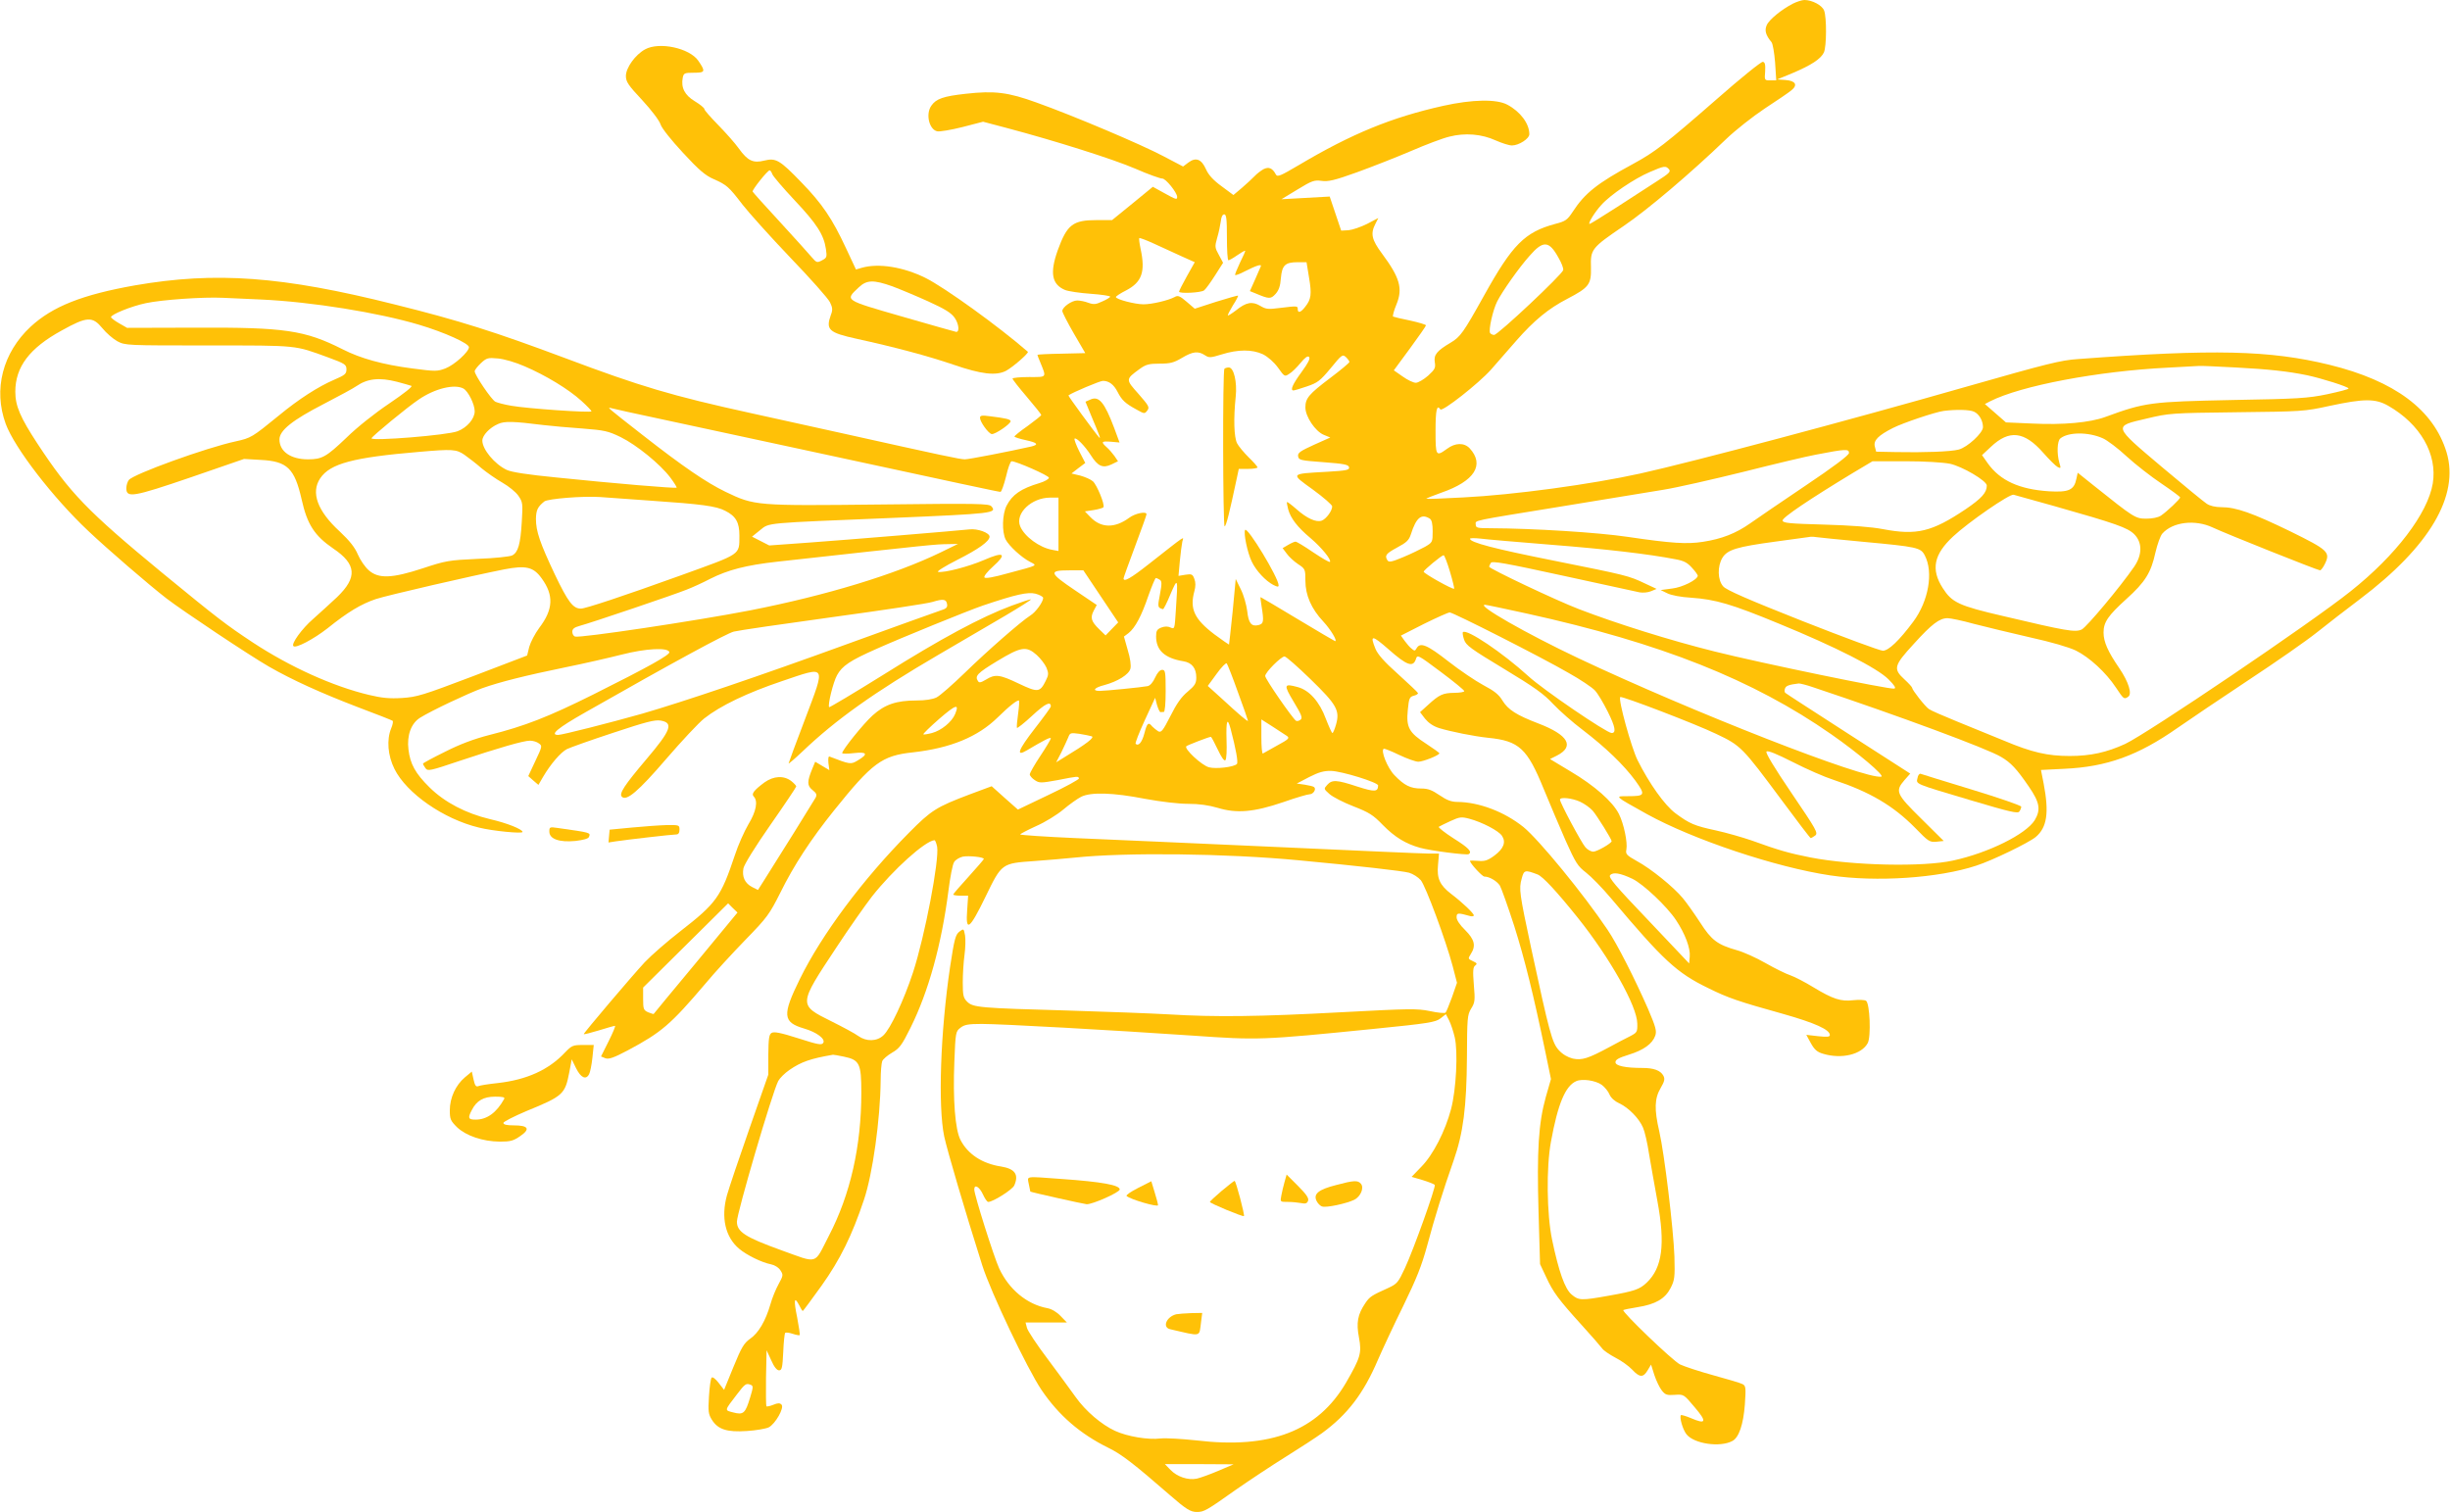 <?xml version="1.0" standalone="no"?>
<!DOCTYPE svg PUBLIC "-//W3C//DTD SVG 20010904//EN"
 "http://www.w3.org/TR/2001/REC-SVG-20010904/DTD/svg10.dtd">
<svg version="1.0" xmlns="http://www.w3.org/2000/svg"
 width="1280pt" height="790pt" viewBox="0 0 1280 790"
 preserveAspectRatio="xMidYMid meet">
<g transform="translate(0,790) scale(0.1,-0.1)"
fill="#ffc107" stroke="none">
<path d="M9367 7881 c-60 -31 -125 -84 -137 -113 -12 -27 -5 -52 25 -88 7 -8
15 -57 19 -107 l6 -93 -31 0 c-30 0 -31 0 -27 47 2 36 -1 48 -12 50 -8 2 -117
-86 -242 -196 -268 -234 -321 -275 -437 -338 -185 -100 -251 -152 -314 -249
-29 -44 -38 -50 -92 -64 -159 -43 -223 -107 -372 -375 -108 -194 -123 -215
-175 -246 -71 -42 -88 -63 -82 -101 5 -30 1 -38 -35 -71 -23 -20 -52 -37 -64
-37 -13 0 -44 15 -69 33 l-46 32 84 114 c46 63 84 117 84 121 0 4 -37 15 -82
25 -46 9 -86 19 -90 21 -3 2 4 31 18 64 34 83 17 140 -75 264 -55 74 -62 105
-35 157 l15 30 -59 -31 c-32 -16 -76 -31 -97 -33 l-38 -2 -30 89 -30 89 -126
-7 -126 -7 84 51 c75 46 88 50 125 45 34 -5 67 2 186 45 80 29 207 79 282 111
76 33 166 67 200 75 82 21 169 14 243 -20 32 -14 69 -26 84 -26 36 0 91 35 91
59 0 55 -47 118 -115 154 -56 30 -182 28 -335 -6 -269 -60 -477 -145 -755
-310 -95 -56 -111 -63 -119 -49 -18 34 -37 42 -65 28 -14 -8 -35 -24 -46 -36
-11 -12 -41 -39 -66 -61 l-45 -38 -62 46 c-44 32 -68 59 -81 88 -24 54 -53 65
-92 36 l-28 -21 -103 54 c-113 60 -466 210 -662 280 -149 54 -220 63 -371 46
-117 -13 -154 -26 -179 -62 -31 -43 -12 -124 30 -134 13 -3 72 7 132 22 l108
28 125 -33 c249 -66 554 -162 672 -213 66 -29 129 -51 139 -51 17 2 78 -73 78
-96 0 -16 -6 -14 -69 21 l-58 32 -106 -87 -107 -87 -80 0 c-125 0 -155 -23
-204 -158 -42 -118 -31 -178 38 -207 17 -7 77 -16 134 -20 56 -4 102 -11 102
-15 0 -4 -18 -15 -41 -25 -34 -16 -45 -17 -73 -7 -18 7 -44 12 -58 12 -29 0
-78 -35 -78 -55 0 -7 27 -60 60 -117 l60 -103 -125 -3 c-69 -1 -125 -4 -125
-6 0 -2 6 -19 14 -37 34 -84 38 -79 -58 -79 -47 0 -86 -4 -86 -8 0 -5 34 -48
75 -96 41 -48 75 -91 75 -94 0 -4 -32 -29 -70 -57 -39 -27 -70 -52 -70 -56 0
-3 27 -12 60 -19 60 -13 69 -23 28 -33 -120 -27 -326 -67 -347 -67 -25 0 -114
19 -631 134 -140 31 -358 79 -485 107 -415 91 -579 140 -970 287 -369 138
-554 197 -892 281 -589 148 -936 173 -1358 100 -276 -49 -430 -110 -545 -216
-146 -136 -196 -328 -130 -508 46 -125 247 -386 431 -559 98 -93 316 -281 409
-353 86 -66 434 -298 535 -356 122 -70 272 -138 465 -212 96 -36 177 -68 181
-71 4 -2 1 -20 -7 -39 -25 -60 -18 -143 17 -213 63 -127 257 -262 441 -306 71
-18 228 -33 228 -23 0 14 -82 47 -170 67 -126 30 -237 88 -316 166 -74 73
-101 122 -110 198 -9 74 14 137 61 166 59 37 250 127 324 154 93 33 224 66
438 110 94 19 225 49 292 66 125 32 240 38 248 13 5 -14 -110 -78 -398 -222
-235 -117 -358 -165 -541 -211 -82 -21 -154 -48 -233 -88 -63 -31 -115 -59
-115 -62 0 -4 6 -14 13 -24 12 -16 23 -14 177 38 207 69 335 106 369 106 15 0
36 -6 46 -14 19 -13 18 -16 -18 -92 l-37 -79 26 -23 27 -23 25 43 c39 66 91
127 124 144 16 8 125 47 241 85 172 57 217 69 249 64 68 -12 54 -50 -75 -202
-116 -137 -144 -180 -128 -196 24 -24 85 27 232 198 81 94 170 189 198 211 85
67 225 134 406 195 237 80 230 91 120 -201 -47 -123 -85 -226 -85 -229 0 -3
33 25 73 63 173 165 373 308 712 506 116 68 272 159 347 203 76 45 136 83 134
85 -2 2 -48 -13 -102 -33 -158 -59 -369 -172 -668 -360 -154 -96 -282 -172
-284 -170 -9 9 21 131 41 167 27 49 67 76 207 138 125 56 476 199 555 226 172
58 234 72 275 62 22 -6 40 -16 40 -22 0 -21 -39 -75 -67 -92 -49 -31 -224
-184 -343 -300 -63 -61 -129 -119 -147 -128 -21 -10 -58 -16 -106 -16 -104 0
-165 -21 -228 -78 -47 -42 -159 -181 -159 -197 0 -4 28 -4 61 0 70 8 77 -5 19
-39 -35 -21 -40 -20 -146 21 -6 2 -8 -10 -6 -33 l5 -38 -37 22 -37 22 -15 -36
c-28 -68 -28 -89 1 -112 21 -17 24 -24 16 -40 -10 -18 -193 -312 -268 -430
l-33 -52 -30 15 c-39 20 -54 54 -46 98 4 20 60 111 141 227 74 106 135 197
135 201 0 4 -12 17 -26 28 -39 30 -92 27 -140 -7 -55 -41 -70 -60 -56 -74 23
-23 13 -78 -28 -145 -21 -36 -54 -109 -71 -162 -73 -218 -96 -250 -285 -397
-67 -52 -151 -125 -186 -162 -65 -70 -318 -368 -318 -375 0 -3 35 6 78 19 42
13 80 24 85 24 4 0 -11 -36 -33 -80 l-40 -80 22 -9 c18 -7 42 1 118 41 176 94
223 134 405 348 48 58 143 161 210 230 114 117 125 133 182 246 71 144 159
278 280 429 200 249 250 287 413 304 195 22 338 80 443 183 62 61 105 94 111
87 2 -2 0 -33 -5 -69 -5 -35 -8 -68 -6 -73 1 -4 37 24 79 63 69 64 98 78 98
49 0 -5 -38 -57 -84 -116 -86 -111 -101 -149 -42 -114 91 54 126 72 126 63 0
-5 -25 -47 -55 -92 -30 -45 -55 -89 -55 -96 0 -7 12 -21 26 -30 24 -16 31 -16
120 0 107 21 107 21 111 9 2 -5 -69 -44 -158 -86 l-161 -77 -69 61 -68 61
-113 -42 c-177 -67 -202 -83 -319 -201 -242 -244 -456 -532 -570 -764 -93
-189 -90 -226 22 -259 66 -19 113 -55 100 -75 -8 -13 -28 -9 -131 24 -91 29
-126 36 -139 28 -13 -8 -16 -29 -17 -114 l0 -104 -98 -280 c-54 -154 -107
-311 -118 -350 -32 -116 -9 -219 64 -280 39 -33 119 -72 166 -81 20 -4 40 -17
49 -31 16 -24 15 -28 -9 -72 -14 -25 -34 -73 -43 -106 -25 -86 -62 -150 -106
-180 -32 -23 -45 -44 -87 -147 l-49 -120 -28 36 c-17 22 -32 33 -37 28 -5 -5
-11 -49 -14 -98 -5 -78 -3 -93 15 -122 32 -51 79 -66 183 -59 48 3 99 12 114
19 35 18 83 103 67 119 -9 9 -19 9 -43 -1 -17 -7 -33 -10 -36 -8 -2 3 -3 70
-2 149 l3 144 24 -52 c15 -35 30 -53 41 -53 15 0 18 13 22 95 2 52 7 97 10
101 4 3 21 1 39 -5 18 -6 34 -9 37 -7 2 3 -4 43 -13 91 -19 93 -16 115 10 66
8 -17 17 -31 19 -31 2 0 46 60 98 132 97 136 160 264 222 450 45 133 85 419
87 623 0 44 4 89 8 100 4 11 28 31 52 45 38 22 51 39 96 130 94 189 162 435
198 715 9 72 22 140 30 151 7 12 28 24 45 28 32 6 110 -2 110 -12 0 -3 -36
-44 -80 -93 -44 -48 -80 -90 -80 -93 0 -3 18 -6 39 -6 l39 0 -5 -75 c-9 -118
12 -103 96 70 85 175 84 174 255 186 67 5 162 13 211 18 264 28 793 22 1170
-14 308 -29 540 -55 577 -65 20 -6 47 -23 61 -39 26 -32 131 -315 167 -451
l22 -85 -26 -75 c-15 -41 -30 -78 -34 -81 -4 -4 -40 -1 -81 8 -68 14 -106 13
-465 -6 -427 -23 -655 -26 -901 -11 -88 5 -324 14 -525 20 -464 13 -496 16
-527 46 -20 20 -23 33 -23 101 0 43 4 107 9 143 5 36 6 82 3 102 -7 37 -7 37
-30 20 -20 -16 -26 -38 -48 -182 -51 -343 -64 -729 -31 -888 17 -77 106 -381
199 -674 44 -139 234 -538 309 -650 91 -134 202 -230 350 -303 68 -33 134 -84
320 -246 86 -75 109 -89 142 -89 37 0 50 7 202 115 72 50 191 129 265 175 74
46 158 101 187 122 133 97 217 207 292 383 24 55 83 182 132 281 70 144 96
209 125 315 39 146 83 288 138 444 51 146 68 279 70 540 1 206 2 222 22 255
20 32 21 43 14 125 -6 73 -4 92 7 100 12 9 10 13 -12 23 -26 12 -26 13 -11 37
28 43 20 76 -29 125 -28 27 -45 53 -45 67 0 24 5 25 73 6 9 -2 17 0 17 4 0 11
-60 68 -118 112 -60 46 -76 81 -69 153 l5 58 -51 0 c-29 0 -392 16 -807 35
-415 18 -884 40 -1042 46 -159 7 -288 16 -288 19 0 3 38 23 84 44 46 20 109
59 141 86 32 27 74 57 94 67 51 25 165 22 334 -11 82 -15 173 -26 224 -26 58
0 107 -7 155 -21 99 -30 187 -23 343 30 65 23 127 41 137 41 19 0 36 26 24 37
-3 4 -25 9 -49 13 l-42 6 65 34 c49 25 77 33 114 32 55 -1 246 -60 246 -76 -1
-34 -17 -35 -108 -6 -109 36 -133 37 -158 9 -19 -21 -18 -21 12 -48 17 -15 73
-44 125 -64 82 -32 103 -45 154 -98 62 -63 119 -98 195 -119 53 -15 242 -39
253 -33 20 12 0 33 -78 82 -47 30 -82 58 -78 61 5 3 32 17 61 30 48 22 57 23
99 12 67 -18 153 -63 170 -89 22 -33 9 -67 -39 -103 -35 -26 -51 -31 -85 -28
-24 2 -43 2 -43 0 0 -13 64 -82 75 -82 26 0 65 -23 81 -47 8 -14 42 -109 75
-211 55 -175 100 -355 165 -669 l27 -131 -27 -94 c-38 -136 -47 -280 -38 -598
l8 -275 32 -68 c37 -80 64 -116 187 -252 50 -55 97 -109 105 -120 8 -12 40
-33 70 -49 30 -15 69 -43 87 -62 39 -42 58 -43 81 -4 l18 30 17 -54 c10 -30
27 -66 39 -81 18 -23 27 -26 68 -23 47 3 47 3 104 -65 65 -76 60 -91 -19 -57
-26 11 -50 18 -53 16 -9 -10 9 -75 29 -100 39 -50 176 -70 240 -35 34 18 57
86 65 190 6 89 5 98 -12 107 -11 6 -79 26 -152 46 -73 20 -152 46 -175 57 -39
20 -305 275 -296 284 3 2 36 9 74 15 95 15 144 44 173 100 21 41 23 56 20 165
-5 142 -52 535 -79 653 -27 116 -25 173 7 227 21 36 23 48 14 65 -15 27 -50
40 -109 40 -90 0 -141 11 -141 30 0 14 18 23 69 39 78 24 124 57 139 100 8 24
3 44 -38 140 -68 155 -161 339 -212 414 -125 186 -358 470 -439 536 -100 80
-232 130 -345 131 -31 0 -55 9 -93 35 -40 27 -60 35 -96 35 -56 0 -88 16 -139
69 -37 37 -75 132 -56 139 4 1 40 -13 81 -33 40 -19 85 -35 99 -35 25 0 110
34 110 44 0 3 -31 25 -69 50 -90 58 -105 86 -96 176 6 62 9 69 32 75 13 3 23
10 21 14 -2 5 -49 49 -104 99 -72 64 -106 103 -118 132 -30 74 -19 74 70 -4
94 -83 126 -94 141 -51 8 26 9 25 131 -66 67 -50 122 -95 122 -100 0 -5 -24
-9 -52 -9 -60 -1 -78 -9 -137 -63 l-42 -38 26 -34 c18 -22 42 -39 73 -49 62
-19 182 -43 257 -51 162 -16 204 -56 290 -267 32 -78 84 -200 115 -271 52
-116 63 -133 106 -166 26 -20 86 -81 132 -136 273 -324 342 -388 507 -468 103
-51 155 -69 392 -135 166 -47 243 -82 243 -110 0 -10 -14 -11 -62 -6 l-61 7
24 -44 c19 -34 33 -46 64 -55 96 -29 201 -4 233 56 18 34 11 208 -9 221 -8 5
-37 6 -66 3 -65 -8 -107 6 -208 67 -44 27 -98 55 -121 63 -22 7 -81 36 -130
64 -49 28 -116 58 -149 67 -102 29 -133 52 -192 144 -30 46 -71 104 -91 128
-48 58 -166 154 -242 195 -52 29 -58 36 -53 59 7 37 -13 134 -39 186 -32 64
-127 148 -252 222 l-108 65 36 18 c94 48 60 108 -97 168 -115 44 -158 72 -187
119 -19 32 -43 51 -100 81 -41 22 -124 78 -184 125 -110 86 -146 101 -165 68
-8 -15 -11 -15 -25 -3 -10 7 -26 26 -37 41 l-20 28 120 61 c67 33 127 60 135
60 18 0 478 -233 621 -316 61 -34 122 -75 137 -91 15 -15 45 -66 68 -112 39
-78 45 -111 20 -111 -26 0 -359 227 -435 297 -134 122 -322 249 -342 230 -3
-3 0 -21 6 -39 10 -30 35 -48 209 -153 159 -96 208 -131 256 -183 33 -35 103
-97 155 -136 119 -91 214 -182 275 -265 54 -75 51 -81 -39 -81 -71 0 -74 3
100 -94 241 -133 674 -278 958 -320 241 -36 565 -14 762 51 84 27 275 120 311
150 59 50 70 127 41 279 l-14 71 121 6 c223 10 386 69 593 214 60 42 225 153
368 248 143 94 305 207 360 251 55 44 156 122 225 174 364 275 520 540 452
767 -68 222 -270 373 -612 457 -312 76 -602 83 -1313 30 -91 -6 -161 -24 -582
-144 -618 -177 -1426 -392 -1705 -454 -258 -57 -663 -112 -925 -125 -104 -6
-191 -9 -193 -7 -1 2 34 16 79 32 173 60 227 145 147 232 -29 30 -75 29 -118
-3 -58 -42 -60 -39 -60 95 0 108 7 139 25 111 9 -15 201 136 265 208 31 36 91
104 132 151 92 105 168 168 267 219 113 59 125 75 123 164 -3 95 3 102 172
217 125 85 349 275 536 455 47 45 137 116 200 158 63 41 126 84 139 95 35 28
22 50 -31 54 l-43 3 80 33 c97 41 148 74 164 108 14 31 15 183 1 219 -10 27
-62 55 -103 55 -12 0 -40 -9 -60 -19z m-647 -866 c10 -12 -1 -22 -62 -61 -40
-26 -135 -87 -210 -136 -75 -48 -139 -88 -143 -88 -11 0 26 61 61 99 47 53
173 138 253 172 76 33 84 34 101 14z m-2310 -355 c0 -66 3 -120 8 -120 4 0 24
11 44 25 20 14 39 25 43 25 3 0 -9 -27 -26 -61 -16 -34 -28 -63 -26 -66 3 -2
24 5 46 17 67 34 94 42 88 28 -3 -7 -17 -39 -31 -71 l-26 -58 32 -13 c69 -29
77 -29 102 -2 17 19 25 41 28 83 6 67 22 83 88 83 l46 0 13 -80 c15 -88 11
-114 -20 -153 -23 -30 -39 -35 -39 -12 0 17 -2 17 -93 6 -61 -8 -73 -7 -103
11 -42 25 -74 19 -127 -24 -21 -16 -40 -28 -42 -26 -2 2 10 25 26 52 17 26 29
49 27 51 -2 2 -53 -13 -115 -32 l-111 -36 -42 36 c-36 31 -46 35 -63 25 -34
-18 -119 -38 -163 -38 -44 0 -144 26 -144 38 0 4 24 20 54 35 82 43 101 97 75
217 -6 28 -9 53 -7 56 3 2 38 -11 79 -30 41 -19 105 -48 142 -65 l69 -31 -41
-73 c-23 -41 -41 -77 -41 -81 0 -11 115 -6 131 7 9 7 34 42 57 78 l42 66 -22
41 c-21 38 -22 43 -9 89 8 26 16 65 19 86 2 23 9 37 18 37 11 0 14 -24 14
-120z m1732 -106 c16 -27 27 -56 25 -65 -3 -21 -341 -339 -361 -339 -8 0 -18
5 -21 10 -9 15 14 119 37 165 27 53 115 178 169 238 71 82 102 80 151 -9z
m-6777 -219 c261 -12 611 -68 825 -132 131 -39 260 -97 260 -117 0 -24 -76
-93 -123 -111 -43 -16 -52 -16 -174 0 -153 20 -269 52 -363 100 -198 100 -303
115 -766 113 l-360 -1 -42 24 c-23 13 -42 28 -42 32 0 14 106 57 182 73 84 18
300 33 403 28 39 -2 129 -6 200 -9z m-830 -150 c20 -25 55 -55 78 -68 42 -22
47 -22 477 -22 472 0 447 2 623 -62 90 -33 97 -38 97 -63 0 -24 -8 -30 -66
-55 -81 -35 -183 -100 -287 -186 -141 -115 -145 -117 -225 -135 -154 -33 -535
-171 -559 -202 -7 -9 -13 -28 -13 -43 0 -52 35 -46 337 57 l278 96 87 -5 c139
-7 177 -44 214 -207 29 -130 67 -189 165 -256 122 -82 127 -151 20 -254 -32
-30 -88 -81 -125 -114 -58 -50 -116 -130 -103 -142 12 -13 105 36 178 93 107
86 176 127 253 153 61 20 503 122 670 155 114 22 153 13 196 -47 64 -88 61
-162 -13 -259 -22 -30 -45 -74 -52 -99 l-11 -45 -285 -109 c-261 -99 -291
-108 -369 -113 -65 -4 -105 0 -172 16 -189 45 -412 146 -607 274 -139 92 -180
123 -476 366 -389 321 -480 415 -650 674 -89 136 -115 196 -115 270 0 130 74
228 242 320 133 74 161 75 213 12z m6063 -136 c27 -14 57 -40 79 -70 34 -48
35 -48 59 -32 14 8 40 34 59 57 23 28 37 38 44 31 8 -8 -5 -32 -39 -79 -47
-64 -61 -96 -42 -96 4 0 36 9 70 21 56 19 69 29 124 95 58 71 62 74 80 58 10
-10 18 -21 18 -25 0 -5 -45 -42 -99 -83 -114 -86 -131 -107 -131 -155 0 -48
52 -125 96 -143 l34 -14 -85 -38 c-72 -33 -86 -42 -83 -60 3 -20 12 -22 133
-31 108 -8 130 -13 133 -26 3 -15 -13 -18 -115 -24 -195 -11 -192 -8 -74 -93
56 -41 101 -80 101 -88 0 -23 -31 -65 -54 -74 -29 -11 -78 11 -133 60 -25 22
-48 39 -49 37 -2 -2 1 -19 6 -38 13 -47 48 -93 116 -150 57 -48 112 -115 102
-125 -3 -3 -42 20 -87 50 -45 31 -87 56 -92 56 -6 0 -24 -8 -39 -17 l-29 -17
21 -28 c11 -16 38 -41 59 -55 38 -25 39 -27 39 -87 0 -76 31 -147 94 -214 38
-41 75 -102 61 -102 -2 0 -90 52 -195 115 -105 63 -192 115 -194 115 -2 0 1
-21 5 -47 13 -81 11 -92 -16 -99 -37 -9 -52 9 -59 74 -4 31 -18 82 -33 112
l-27 55 -16 -170 c-10 -93 -18 -171 -19 -173 0 -1 -35 23 -77 54 -105 80 -129
133 -104 225 7 25 7 46 0 64 -9 25 -14 27 -47 22 l-36 -6 7 77 c4 42 10 88 13
102 7 28 28 42 -176 -118 -94 -74 -131 -95 -131 -74 0 4 27 79 60 167 33 88
60 163 60 168 0 17 -59 5 -90 -18 -76 -56 -148 -55 -204 4 l-28 29 46 7 c25 4
49 11 51 15 8 14 -34 116 -55 135 -11 10 -41 23 -66 30 l-46 11 36 28 36 27
-31 60 c-17 34 -28 64 -25 67 9 8 53 -37 84 -85 37 -59 63 -71 108 -50 l35 17
-19 28 c-11 15 -29 36 -41 46 -30 27 -27 32 23 28 l45 -4 -28 76 c-51 135 -80
169 -125 148 l-25 -11 30 -73 c46 -109 51 -124 41 -113 -23 26 -163 217 -160
219 20 15 165 76 180 76 32 0 57 -19 77 -58 22 -43 40 -60 99 -92 41 -23 42
-23 56 -5 13 17 8 25 -46 87 -68 76 -68 76 6 130 33 24 49 28 105 28 55 0 74
5 116 30 57 34 85 37 120 14 21 -14 29 -14 87 4 86 27 160 27 216 1z m-3857
-63 c110 -47 230 -120 296 -180 29 -26 53 -51 53 -55 0 -9 -335 14 -419 29
-36 6 -73 16 -83 21 -21 11 -108 140 -108 159 0 7 15 26 32 42 30 28 37 30 90
25 33 -3 91 -20 139 -41z m8939 -6 c171 -9 274 -20 375 -41 75 -16 215 -60
215 -69 0 -4 -51 -17 -112 -30 -101 -21 -153 -24 -493 -30 -429 -9 -457 -12
-667 -89 -80 -29 -219 -42 -381 -34 l-137 6 -55 48 -55 48 27 14 c161 82 565
158 928 176 83 5 157 9 165 9 8 1 94 -3 190 -8z m-9605 -75 c33 -9 66 -18 74
-21 9 -3 -37 -39 -115 -92 -76 -51 -168 -124 -224 -179 -105 -100 -127 -113
-201 -113 -90 0 -149 41 -149 104 0 47 68 101 231 185 79 41 157 83 172 94 57
39 119 46 212 22z m346 -35 c25 -14 59 -82 59 -119 0 -38 -39 -85 -89 -104
-51 -21 -453 -53 -450 -37 1 9 190 165 246 202 84 58 187 83 234 58z m10056
-90 c168 -96 258 -253 233 -406 -26 -156 -192 -375 -430 -564 -208 -166 -1060
-742 -1177 -797 -96 -44 -180 -63 -290 -63 -116 0 -198 19 -343 80 -63 26
-173 71 -245 100 -71 29 -138 58 -147 65 -20 13 -88 100 -88 111 0 4 -18 24
-40 44 -60 55 -56 72 48 185 95 105 135 135 177 135 16 0 78 -13 139 -30 61
-16 192 -47 291 -70 113 -25 202 -51 240 -69 71 -35 158 -115 210 -194 40 -60
42 -62 63 -48 23 14 3 78 -46 150 -59 86 -82 137 -82 186 0 54 23 88 119 175
99 89 129 138 152 243 10 43 26 88 36 99 54 61 171 75 263 32 70 -33 549 -224
561 -224 5 0 17 16 26 35 29 60 15 72 -182 169 -198 96 -283 126 -359 126 -32
0 -61 7 -77 18 -14 9 -119 95 -233 191 -259 219 -257 213 -81 254 117 28 128
29 470 33 341 4 353 4 485 33 182 39 240 39 307 1z m-9027 -69 c129 -28 424
-91 655 -141 953 -206 1112 -240 1122 -240 5 0 18 36 29 80 10 44 23 80 29 80
25 0 195 -75 195 -86 0 -7 -22 -20 -49 -28 -97 -29 -142 -60 -172 -118 -23
-45 -25 -137 -5 -177 18 -34 83 -94 128 -117 38 -20 46 -16 -115 -59 -78 -22
-120 -29 -124 -22 -4 6 16 31 45 57 75 67 58 80 -47 34 -81 -35 -209 -68 -240
-62 -9 2 36 30 99 62 113 57 170 98 170 122 0 20 -62 43 -105 38 -76 -8 -631
-54 -838 -69 l-208 -15 -45 23 -45 23 42 34 c50 40 16 36 694 64 522 22 545
25 515 60 -11 15 -68 16 -584 10 -646 -7 -653 -7 -805 66 -101 49 -220 130
-435 298 -188 147 -187 146 -161 139 11 -3 126 -29 255 -56z m6863 38 c27 -12
47 -47 47 -81 0 -30 -81 -105 -127 -117 -43 -11 -180 -16 -329 -13 l-102 2 -7
27 c-8 32 18 58 95 97 51 26 220 83 265 89 63 8 135 7 158 -4z m-7473 -70 c41
-5 132 -13 203 -18 115 -9 134 -13 200 -45 83 -41 205 -140 259 -211 20 -27
35 -51 33 -53 -4 -5 -326 22 -626 53 -153 15 -237 28 -262 40 -63 30 -127 107
-127 153 0 27 38 68 83 87 33 15 78 14 237 -6z m8146 -69 c23 -10 79 -52 125
-95 46 -42 128 -106 182 -142 53 -36 97 -68 97 -72 0 -9 -68 -73 -100 -95 -15
-10 -45 -16 -77 -16 -57 0 -65 6 -273 172 l-85 68 -7 -32 c-12 -59 -40 -71
-143 -65 -155 10 -255 56 -319 145 l-31 44 46 43 c96 91 175 82 274 -31 31
-35 65 -69 75 -74 17 -9 18 -7 9 22 -14 49 -11 114 5 127 41 34 146 35 222 1z
m-8560 -86 c21 -15 62 -46 89 -70 28 -23 78 -58 110 -76 33 -19 70 -49 83 -68
23 -33 24 -41 18 -137 -7 -117 -19 -159 -50 -175 -11 -6 -93 -15 -181 -18
-151 -7 -167 -10 -285 -49 -161 -53 -232 -56 -283 -11 -19 16 -45 54 -57 82
-16 38 -43 72 -95 121 -117 107 -152 204 -102 278 52 77 172 109 517 138 174
15 193 14 236 -15z m7234 9 c-1 -12 -79 -71 -228 -171 -125 -84 -255 -173
-289 -197 -74 -52 -148 -81 -246 -96 -84 -13 -163 -8 -394 26 -155 23 -489 44
-715 45 -70 0 -78 2 -78 19 0 24 -36 16 455 96 220 36 456 75 525 86 69 11
258 54 420 94 162 41 331 81 375 89 160 31 175 31 175 9z m527 -56 c65 -14
193 -89 193 -114 0 -37 -27 -67 -111 -124 -176 -118 -255 -137 -430 -104 -61
12 -169 20 -309 24 -180 5 -215 8 -217 21 -3 15 143 113 366 248 l104 62 171
0 c102 0 196 -6 233 -13z m548 -222 c321 -91 380 -112 415 -146 43 -43 43
-107 0 -170 -73 -106 -248 -315 -274 -328 -34 -16 -80 -8 -410 70 -233 54
-268 71 -316 146 -63 98 -47 176 54 270 79 74 296 224 316 218 8 -2 105 -29
215 -60z m-7335 29 c263 -18 342 -28 389 -53 56 -28 74 -61 74 -129 -1 -104
15 -92 -308 -209 -297 -107 -496 -173 -520 -173 -41 0 -67 34 -136 178 -78
165 -99 226 -99 291 1 46 9 63 44 91 18 14 199 29 291 23 22 -2 141 -10 265
-19z m2130 -124 l0 -139 -32 6 c-68 12 -146 70 -168 123 -28 67 59 150 157
150 l43 0 0 -140z m1940 30 c10 -6 15 -27 15 -66 0 -57 -1 -58 -40 -81 -22
-12 -73 -37 -114 -54 -59 -25 -75 -28 -82 -17 -16 25 -9 35 50 67 49 26 62 38
72 69 28 88 55 110 99 82z m2265 -121 c281 -26 300 -30 321 -71 46 -88 20
-238 -60 -346 -73 -98 -129 -152 -159 -152 -15 0 -204 70 -420 155 -283 112
-398 162 -414 181 -30 33 -31 106 -4 150 26 42 76 57 276 84 88 12 167 23 175
24 8 2 24 2 35 0 11 -2 124 -13 250 -25z m-1635 -15 c293 -23 514 -49 653 -76
45 -8 63 -18 87 -45 17 -18 30 -37 30 -41 -1 -21 -80 -61 -134 -67 l-60 -8 35
-17 c20 -10 70 -20 124 -23 128 -9 211 -33 460 -136 293 -120 514 -232 572
-291 32 -32 40 -46 29 -48 -25 -5 -699 134 -938 194 -233 58 -513 146 -708
221 -118 45 -470 212 -470 222 0 3 4 12 9 20 7 11 74 -1 377 -67 203 -44 383
-83 400 -87 17 -3 44 -1 60 6 l29 12 -60 28 c-86 41 -95 43 -479 120 -311 62
-436 95 -436 114 0 4 24 4 53 1 28 -4 194 -18 367 -32z m-3185 -40 c-239 -116
-598 -225 -995 -303 -283 -55 -892 -146 -916 -137 -8 3 -14 14 -14 25 0 15 10
23 39 31 57 15 497 164 558 189 29 11 84 36 122 56 95 48 190 72 350 90 832
92 826 91 896 92 l50 1 -90 -44z m2660 -100 c14 -47 24 -88 22 -90 -6 -6 -160
80 -159 89 1 9 93 85 104 86 4 1 19 -38 33 -85z m-1824 -130 l91 -136 -33 -34
-33 -34 -33 32 c-42 41 -48 60 -29 97 l16 30 -114 77 c-135 91 -139 104 -30
104 l74 0 91 -136z m308 87 c11 -7 12 -20 1 -77 -13 -67 -12 -69 16 -77 3 -1
21 34 39 78 39 91 40 88 28 -87 -6 -94 -6 -96 -27 -87 -14 7 -31 7 -49 0 -22
-9 -27 -17 -27 -46 0 -73 45 -114 142 -130 45 -7 68 -36 68 -85 0 -30 -7 -42
-45 -74 -33 -27 -58 -63 -90 -127 -40 -78 -48 -88 -64 -80 -9 6 -23 17 -31 25
-20 25 -27 19 -41 -35 -12 -47 -31 -70 -46 -55 -3 3 18 58 48 123 l54 117 10
-38 c6 -20 14 -37 18 -37 4 1 12 1 17 1 6 0 10 43 10 110 0 100 -2 110 -18
110 -12 0 -25 -14 -37 -40 -11 -25 -26 -42 -39 -45 -30 -6 -222 -25 -251 -25
-41 0 -28 17 23 30 71 19 131 56 138 87 4 16 -1 54 -14 96 l-20 71 24 18 c35
28 68 90 104 196 18 50 35 92 39 92 3 0 12 -4 20 -9z m-1111 -128 c3 -17 -5
-24 -35 -33 -21 -7 -236 -84 -478 -172 -478 -174 -860 -303 -1080 -367 -166
-47 -418 -111 -439 -111 -46 0 -1 37 142 118 460 262 739 413 776 422 23 6
256 40 518 76 263 36 497 71 520 79 56 17 72 15 76 -12z m3030 -49 c699 -154
1180 -345 1590 -631 138 -96 281 -217 261 -221 -83 -16 -986 337 -1581 618
-275 130 -537 280 -490 280 7 0 106 -21 220 -46z m-2562 -216 c20 -18 43 -48
51 -66 12 -30 12 -38 -4 -70 -30 -60 -41 -61 -140 -14 -100 48 -124 51 -172
21 -27 -16 -36 -18 -42 -7 -17 26 -3 41 101 104 124 75 152 80 206 32z m1430
-126 c138 -134 155 -164 134 -238 -7 -24 -15 -44 -19 -44 -3 0 -18 33 -34 74
-33 90 -87 150 -147 166 -73 20 -75 13 -21 -77 41 -68 47 -84 36 -93 -8 -7
-19 -9 -24 -6 -18 12 -161 218 -161 234 0 19 83 102 101 102 8 0 68 -53 135
-118z m-378 -70 c29 -78 52 -145 52 -148 0 -7 -45 31 -137 116 l-73 66 46 63
c25 35 49 59 53 55 4 -5 31 -73 59 -152z m3005 27 c446 -149 909 -320 982
-364 51 -30 81 -62 144 -154 58 -84 64 -122 31 -177 -46 -73 -241 -170 -425
-210 -156 -35 -527 -27 -747 16 -107 21 -165 37 -308 89 -47 16 -130 40 -185
52 -112 24 -138 35 -212 90 -56 42 -136 154 -198 278 -32 65 -102 317 -90 329
7 7 392 -140 500 -192 131 -62 137 -69 345 -349 80 -108 147 -196 150 -196 3
0 13 6 23 13 17 13 8 29 -123 222 -93 137 -137 211 -131 217 7 7 53 -12 138
-55 70 -36 166 -78 213 -93 188 -62 312 -135 426 -251 69 -71 75 -75 111 -72
l38 4 -117 116 c-132 130 -138 144 -88 202 l30 34 -322 207 c-178 115 -327
211 -331 215 -4 4 -5 14 -1 23 5 14 21 20 72 26 7 0 41 -8 75 -20z m-4483
-140 c-17 -41 -72 -86 -121 -99 -23 -6 -43 -9 -45 -7 -3 2 35 39 83 81 88 76
106 81 83 25z m1733 -114 c16 -11 11 -17 -50 -50 -37 -21 -71 -40 -75 -42 -5
-2 -8 37 -8 87 l0 91 58 -37 c31 -20 65 -42 75 -49z m-294 38 c28 -106 41
-177 33 -185 -16 -16 -109 -27 -146 -17 -38 10 -132 98 -118 110 7 6 118 49
128 49 3 0 19 -30 36 -66 20 -42 34 -62 40 -56 6 6 8 52 6 106 -3 100 4 122
21 59z m-726 -40 c19 -5 -27 -40 -146 -112 l-39 -24 27 52 c14 29 30 64 36 78
9 24 12 25 57 19 26 -4 55 -10 65 -13z m2552 -342 c22 -10 52 -31 66 -47 22
-25 99 -149 99 -159 0 -11 -77 -55 -96 -55 -11 0 -30 10 -41 23 -20 22 -133
233 -133 249 0 15 64 8 105 -11z m-3359 -235 c12 -69 -64 -467 -126 -657 -47
-143 -118 -295 -155 -329 -34 -32 -89 -33 -131 -3 -17 13 -81 47 -141 77 -173
86 -173 84 27 386 67 102 151 221 185 265 111 141 278 291 327 295 4 0 10 -15
14 -34z m3137 -145 c28 -11 101 -90 210 -226 168 -210 310 -462 311 -553 1
-45 -1 -47 -39 -67 -22 -11 -69 -35 -105 -55 -113 -61 -145 -71 -193 -61 -27
7 -53 22 -73 44 -35 38 -49 90 -144 531 -62 290 -65 311 -50 365 12 46 17 47
83 22z m496 -23 c57 -28 180 -144 227 -215 48 -72 76 -147 72 -191 l-3 -36
-212 224 c-175 183 -211 226 -201 237 15 18 54 11 117 -19z m-4894 -440 c-120
-144 -219 -264 -220 -266 -1 -1 -14 3 -29 9 -24 11 -26 17 -26 71 l0 58 222
220 222 220 24 -24 25 -24 -218 -264z m3965 -387 c18 -75 8 -274 -19 -376 -30
-114 -93 -238 -155 -301 l-51 -53 58 -17 c32 -10 60 -21 63 -25 6 -11 -110
-336 -156 -435 -35 -75 -41 -82 -86 -103 -89 -40 -98 -46 -121 -80 -40 -59
-48 -102 -33 -180 15 -81 8 -104 -68 -236 -148 -252 -394 -347 -782 -301 -75
8 -158 13 -187 10 -64 -8 -173 10 -238 40 -71 33 -153 103 -205 176 -25 35
-91 125 -147 200 -56 74 -105 148 -108 163 l-7 27 108 0 108 0 -33 34 c-20 21
-47 37 -70 41 -106 20 -200 98 -251 208 -28 61 -130 384 -130 412 0 30 27 14
45 -25 10 -22 22 -40 28 -40 25 0 126 64 136 86 25 57 4 87 -69 99 -99 15
-174 65 -212 139 -28 54 -40 211 -32 409 6 153 7 158 32 177 20 16 40 20 111
20 104 0 677 -32 1101 -61 345 -24 359 -24 946 35 290 29 324 35 350 55 l28
22 17 -33 c9 -18 22 -57 29 -87z m-3191 -102 c82 -17 91 -36 91 -188 0 -279
-57 -532 -170 -749 -79 -153 -51 -145 -252 -73 -185 67 -228 95 -228 148 0 45
185 676 216 735 8 15 34 41 59 58 61 42 110 59 227 79 4 0 30 -4 57 -10z
m3959 -147 c16 -12 35 -35 41 -51 8 -18 27 -35 51 -46 48 -22 104 -79 124
-127 9 -20 23 -81 31 -135 9 -54 29 -165 44 -248 42 -227 26 -349 -56 -427
-37 -35 -63 -44 -198 -68 -145 -26 -157 -25 -194 6 -35 29 -67 119 -102 286
-28 133 -31 378 -6 513 36 197 75 291 132 316 31 14 100 4 133 -19z m-4445
-1568 c13 -5 12 -14 -4 -66 -25 -83 -35 -92 -88 -78 -47 12 -47 8 18 93 44 58
49 61 74 51z m2442 -449 c-44 -19 -95 -37 -113 -41 -46 -9 -102 10 -137 46
l-29 30 180 0 179 -1 -80 -34z"/>
<path d="M6397 5973 c-10 -9 -8 -823 1 -823 8 0 26 74 63 248 l11 52 49 0 c27
0 49 4 49 8 0 4 -21 28 -46 52 -25 25 -53 58 -61 74 -16 32 -19 129 -7 244 8
76 -10 152 -36 152 -9 0 -20 -3 -23 -7z"/>
<path d="M6505 5131 c-9 -16 12 -119 35 -166 23 -48 72 -100 112 -121 22 -11
28 -12 28 -2 0 39 -163 308 -175 289z"/>
<path d="M10018 3835 c-7 -33 -22 -27 280 -117 205 -61 245 -70 252 -58 6 8
10 20 10 25 0 6 -116 46 -257 89 -142 43 -263 81 -269 83 -6 2 -14 -8 -16 -22z"/>
<path d="M6711 1724 c-6 -22 -14 -54 -17 -72 -6 -32 -6 -32 34 -32 22 0 53 -3
69 -6 23 -5 32 -2 37 12 5 13 -8 33 -53 78 l-59 59 -11 -39z"/>
<path d="M5375 1713 c4 -21 8 -38 8 -39 6 -4 279 -65 294 -66 29 -2 173 62
173 77 0 23 -92 40 -305 55 -195 14 -178 17 -170 -27z"/>
<path d="M5946 1693 c-38 -19 -65 -38 -60 -42 19 -18 164 -60 164 -48 0 7 -8
37 -18 69 l-17 56 -69 -35z"/>
<path d="M6383 1678 c-34 -29 -62 -55 -62 -58 -1 -7 173 -79 178 -74 5 5 -42
184 -49 184 -3 0 -33 -24 -67 -52z"/>
<path d="M6980 1708 c-91 -23 -119 -46 -102 -82 6 -13 19 -27 30 -30 22 -7
125 15 167 35 34 17 53 63 35 84 -16 19 -37 18 -130 -7z"/>
<path d="M6145 1033 c-51 -13 -74 -68 -32 -78 169 -39 151 -43 162 38 l6 47
-58 -1 c-32 -1 -67 -4 -78 -6z"/>
<path d="M3370 7642 c-51 -28 -100 -96 -100 -139 0 -30 12 -48 85 -126 48 -52
90 -107 96 -127 7 -21 55 -81 117 -148 84 -91 117 -119 161 -138 68 -30 79
-40 151 -134 32 -41 143 -165 248 -275 106 -110 199 -215 208 -234 14 -28 15
-41 5 -66 -28 -78 -11 -93 134 -125 201 -44 373 -90 505 -135 148 -51 223 -59
275 -33 36 19 122 94 115 100 -153 133 -433 335 -535 386 -115 57 -244 78
-332 53 l-31 -9 -52 111 c-72 155 -125 233 -233 344 -113 117 -133 129 -194
114 -58 -15 -87 -1 -133 63 -19 27 -68 82 -107 122 -40 41 -73 78 -73 84 0 6
-22 24 -50 41 -53 32 -73 71 -63 123 5 24 9 26 59 26 59 0 61 6 22 63 -46 66
-204 100 -278 59z m665 -652 c3 -10 56 -72 116 -136 116 -123 153 -180 164
-255 6 -42 5 -46 -20 -59 -26 -14 -29 -13 -54 16 -14 17 -89 100 -166 184 -77
83 -141 155 -143 159 -3 9 78 111 89 111 4 0 10 -9 14 -20z m627 -586 c40 -15
124 -50 188 -79 88 -40 120 -60 138 -86 22 -32 26 -75 7 -73 -6 1 -133 37
-282 80 -305 88 -299 84 -227 152 42 40 77 41 176 6z"/>
<path d="M5120 5717 c0 -21 43 -81 61 -85 17 -3 99 53 99 67 0 10 -25 16 -107
26 -43 6 -53 4 -53 -8z"/>
<path d="M3300 3576 l-115 -11 -3 -33 -3 -34 38 6 c53 8 294 36 316 36 11 0
17 8 17 25 0 24 -2 25 -67 24 -38 -1 -120 -7 -183 -13z"/>
<path d="M2870 3555 c0 -39 52 -57 136 -49 42 5 68 12 71 21 9 23 12 22 -164
47 -41 6 -43 5 -43 -19z"/>
<path d="M2952 2401 c-85 -91 -200 -143 -352 -160 -47 -5 -92 -12 -101 -16
-12 -5 -18 3 -25 35 l-9 41 -36 -30 c-48 -40 -79 -107 -79 -172 0 -47 4 -55
38 -89 48 -45 134 -74 223 -75 56 0 71 4 107 29 54 37 43 56 -34 56 -37 0 -54
4 -54 13 0 6 55 34 121 62 191 78 201 88 223 201 l13 69 23 -47 c25 -50 52
-62 68 -30 5 9 13 47 17 85 l7 67 -57 0 c-52 0 -58 -3 -93 -39z m-318 -243
c-40 -72 -90 -108 -149 -108 -39 0 -42 8 -20 50 25 49 61 70 122 70 40 0 52
-3 47 -12z"/>
</g>
</svg>
